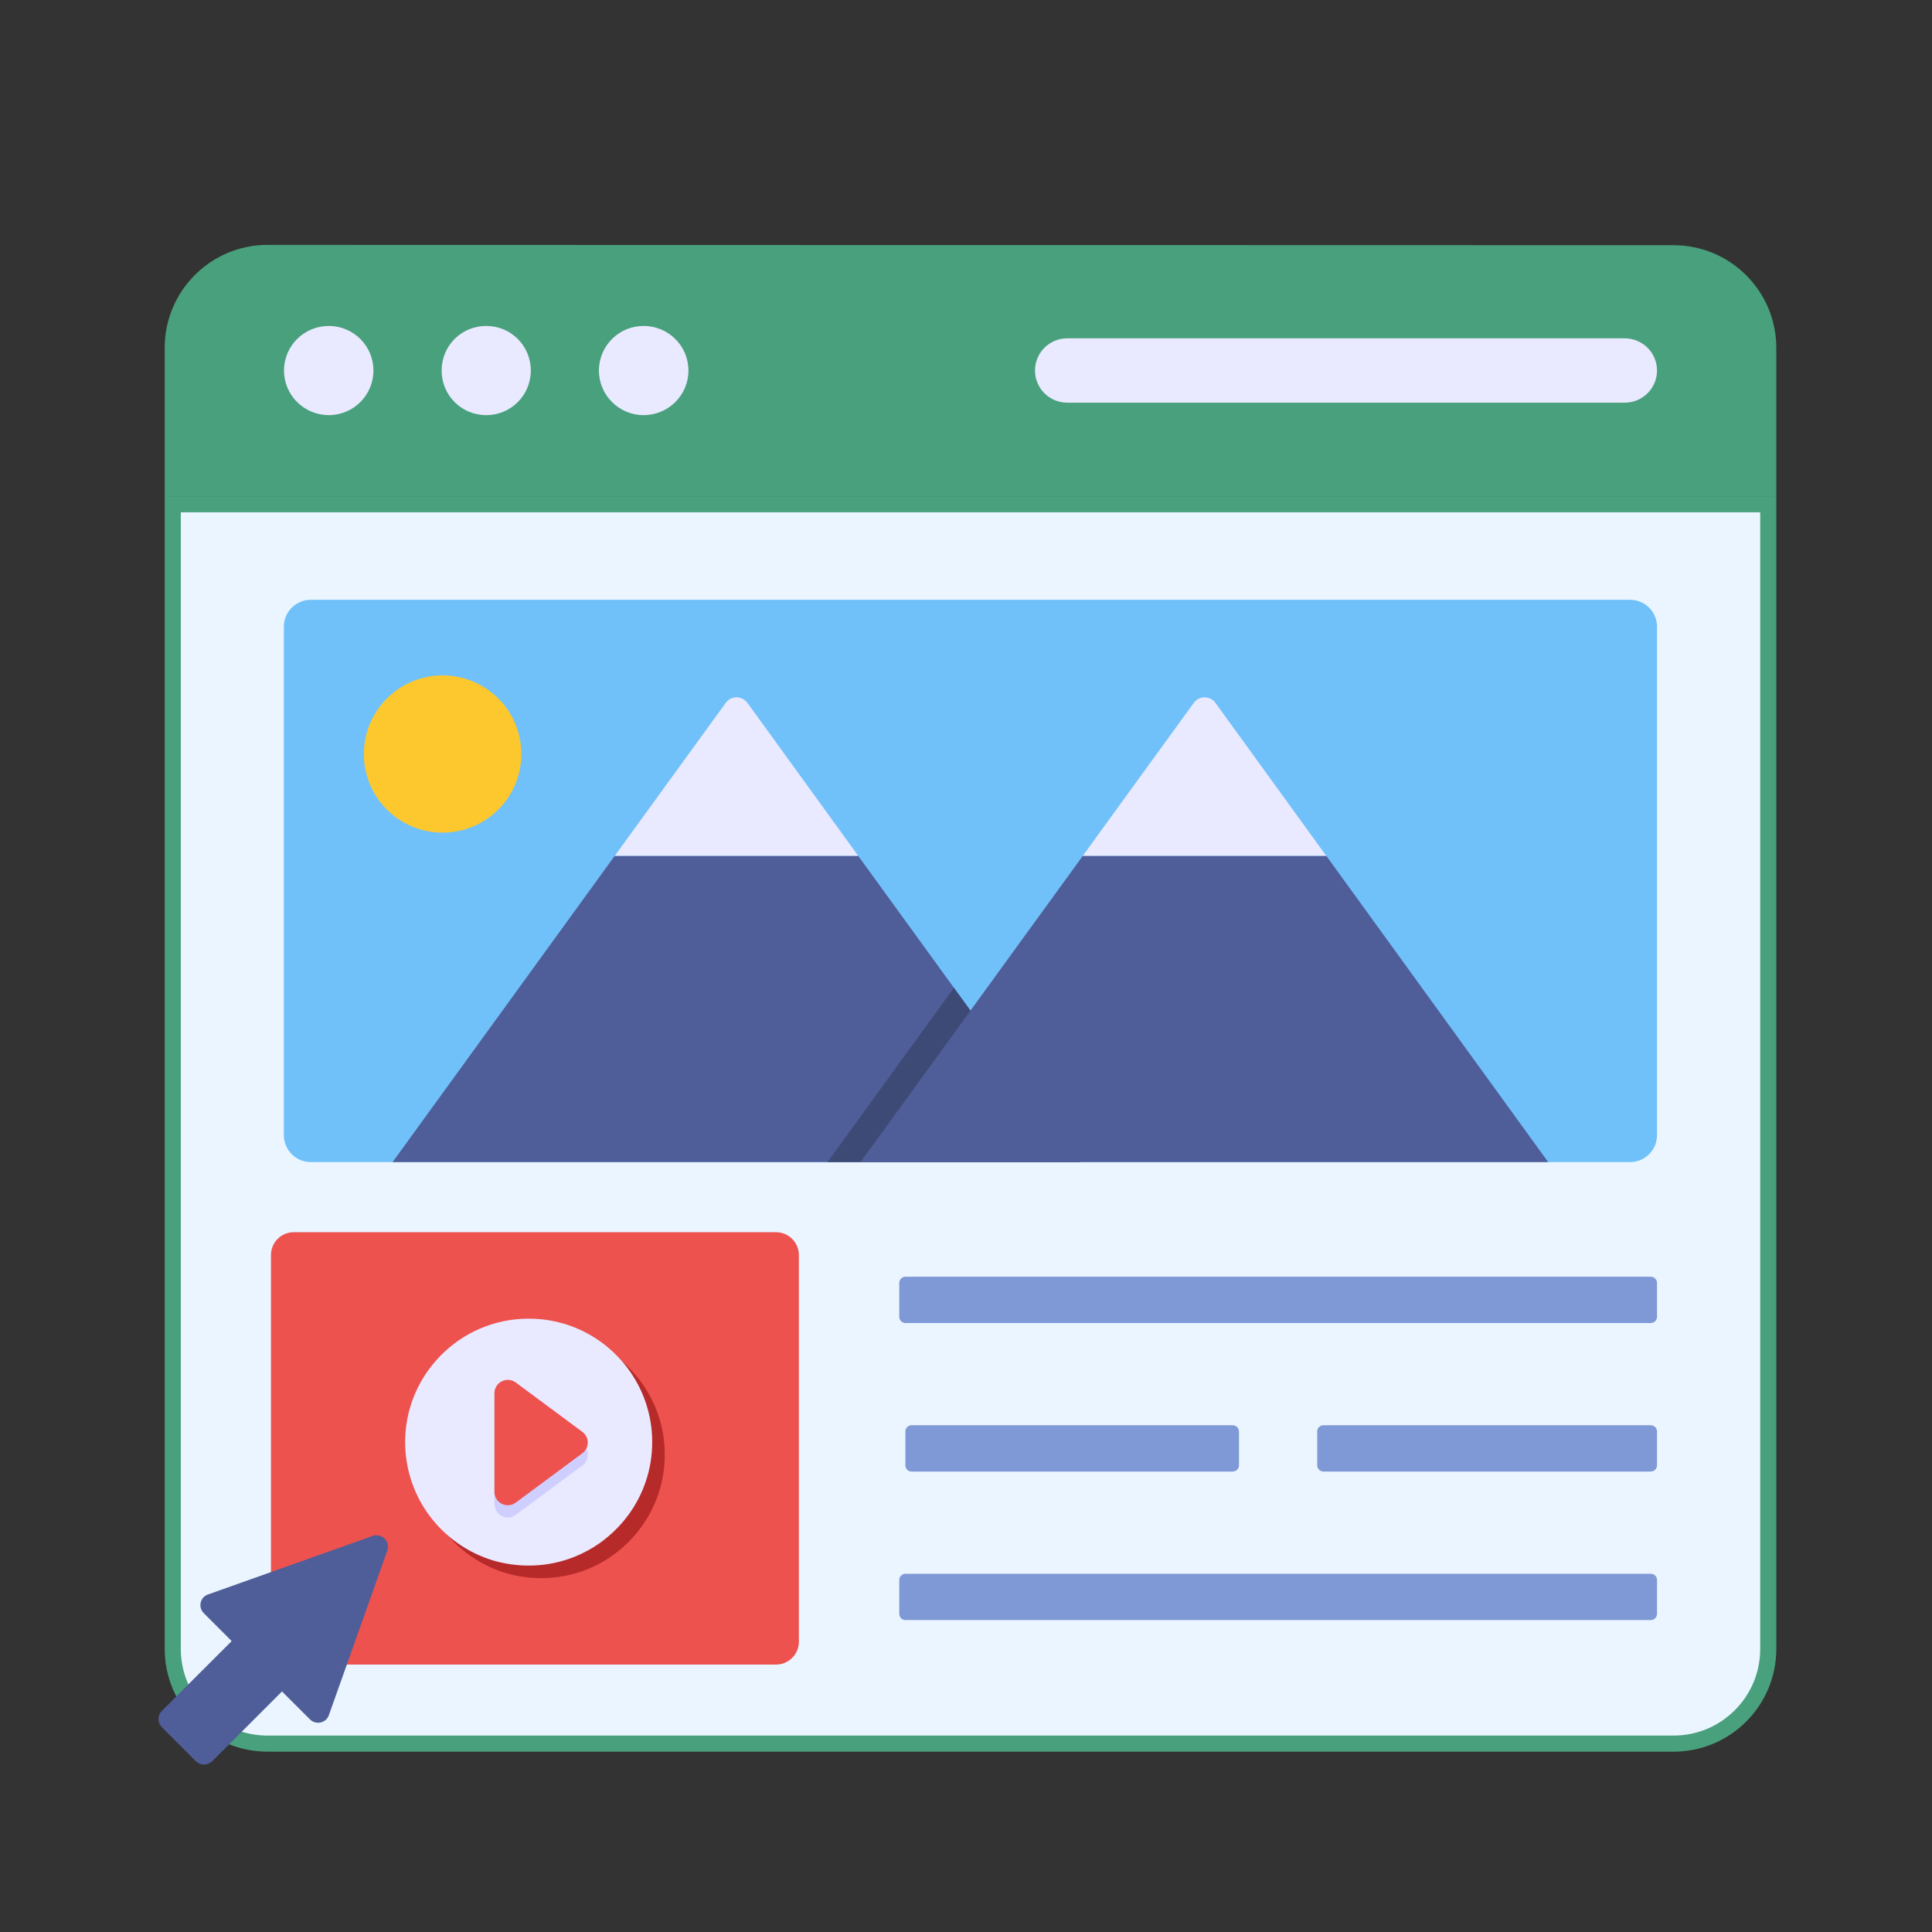 <svg width="24" height="24" viewBox="0 0 24 24" fill="none" xmlns="http://www.w3.org/2000/svg">
<rect x="0" y="0" width="24" height="24" fill="#333333" stroke="none"/>
<path d="M21.966 6.264V20.483C21.966 21.134 21.439 21.66 20.789 21.66H3.323C2.673 21.66 2.146 21.134 2.146 20.483V6.264H21.966Z" fill="#EBF5FF" stroke="#49A07C" stroke-width="0.2"/>
<path d="M22.066 6.163V4.323C22.066 3.617 21.495 3.046 20.789 3.046L3.323 3.042C2.617 3.042 2.046 3.617 2.046 4.319V6.163H22.066Z" fill="#49A07C"/>
<path d="M6.594 4.603C6.594 4.91 6.347 5.157 6.04 5.157C5.732 5.157 5.486 4.91 5.486 4.603C5.486 4.295 5.732 4.049 6.04 4.049C6.347 4.049 6.594 4.295 6.594 4.603Z" fill="#E9E9FF"/>
<path d="M4.639 4.603C4.639 4.91 4.389 5.157 4.085 5.157C3.778 5.157 3.528 4.91 3.528 4.603C3.528 4.295 3.778 4.049 4.085 4.049C4.389 4.049 4.639 4.295 4.639 4.603Z" fill="#E9E9FF"/>
<path d="M8.552 4.603C8.552 4.91 8.302 5.157 7.994 5.157C7.69 5.157 7.44 4.91 7.44 4.603C7.44 4.295 7.69 4.049 7.994 4.049C8.302 4.049 8.552 4.295 8.552 4.603Z" fill="#E9E9FF"/>
<path d="M13.256 4.203C13.037 4.203 12.857 4.381 12.857 4.603C12.857 4.824 13.037 5.002 13.256 5.002H20.182C20.404 5.002 20.584 4.824 20.584 4.603C20.584 4.381 20.404 4.203 20.182 4.203H13.256Z" fill="#E9E9FF"/>
<path d="M20.584 7.785V14.101C20.584 14.286 20.434 14.436 20.249 14.436H3.861C3.676 14.436 3.526 14.286 3.526 14.101V7.785C3.526 7.6 3.676 7.451 3.861 7.451H20.249C20.434 7.451 20.584 7.6 20.584 7.785Z" fill="#70C1F9"/>
<path d="M13.42 14.436H4.877L7.636 10.632H10.661L11.85 12.271L13.42 14.436Z" fill="#4F5D99"/>
<path d="M13.42 14.436H10.28L11.85 12.271L13.42 14.436Z" fill="#3D4A75"/>
<path d="M19.232 14.436H10.689L13.451 10.632H16.476L19.232 14.436Z" fill="#4F5D99"/>
<path d="M16.475 10.631L15.1 8.733C15.034 8.639 14.893 8.639 14.828 8.733L13.451 10.631H16.475Z" fill="#E9E9FF"/>
<path d="M10.661 10.631L9.286 8.733C9.22 8.639 9.079 8.639 9.014 8.733L7.637 10.631H10.661Z" fill="#E9E9FF"/>
<path d="M6.476 9.367C6.476 9.906 6.039 10.343 5.497 10.343C4.958 10.343 4.52 9.906 4.52 9.367C4.52 8.828 4.958 8.39 5.497 8.39C6.039 8.39 6.476 8.828 6.476 9.367Z" fill="#FDC72E"/>
<path d="M20.584 19.626V20.048C20.584 20.09 20.549 20.125 20.507 20.125H11.247C11.206 20.125 11.171 20.09 11.171 20.048V19.626C11.171 19.584 11.206 19.55 11.247 19.55H20.507C20.549 19.55 20.584 19.584 20.584 19.626Z" fill="#7F98D6"/>
<path d="M15.391 17.782V18.204C15.391 18.245 15.356 18.28 15.315 18.28H11.323C11.282 18.28 11.247 18.245 11.247 18.204V17.782C11.247 17.74 11.282 17.705 11.323 17.705H15.315C15.356 17.705 15.391 17.74 15.391 17.782Z" fill="#7F98D6"/>
<path d="M20.584 15.936V16.359C20.584 16.4 20.549 16.435 20.507 16.435H11.247C11.206 16.435 11.171 16.4 11.171 16.359V15.936C11.171 15.895 11.206 15.86 11.247 15.86H20.507C20.549 15.86 20.584 15.895 20.584 15.936Z" fill="#7F98D6"/>
<path d="M20.584 17.781V18.203C20.584 18.245 20.549 18.28 20.507 18.28H16.439C16.398 18.28 16.363 18.245 16.363 18.203V17.781C16.363 17.74 16.398 17.705 16.439 17.705H20.507C20.549 17.705 20.584 17.74 20.584 17.781Z" fill="#7F98D6"/>
<path d="M9.924 15.592V20.396C9.924 20.551 9.797 20.678 9.639 20.678H3.648C3.493 20.678 3.366 20.551 3.366 20.396V15.592C3.366 15.434 3.493 15.307 3.648 15.307H9.639C9.797 15.307 9.924 15.434 9.924 15.592Z" fill="#ED524E"/>
<path d="M8.258 18.07C8.258 18.409 8.148 18.722 7.962 18.975C7.889 19.075 7.804 19.166 7.709 19.245C7.631 19.311 7.546 19.37 7.456 19.419C7.238 19.537 6.989 19.604 6.724 19.604C6.571 19.604 6.422 19.582 6.283 19.541C5.651 19.351 5.189 18.765 5.189 18.07C5.189 17.732 5.299 17.419 5.485 17.166C5.721 16.843 6.079 16.617 6.492 16.554C6.567 16.543 6.644 16.537 6.724 16.537C6.75 16.537 6.774 16.537 6.798 16.539C6.926 16.544 7.048 16.566 7.164 16.6C7.796 16.79 8.258 17.376 8.258 18.07Z" fill="#B72A2A"/>
<path d="M8.102 17.914C8.102 18.253 7.992 18.566 7.806 18.819C7.733 18.919 7.648 19.009 7.553 19.089C7.475 19.155 7.39 19.214 7.3 19.262C7.082 19.381 6.833 19.448 6.568 19.448C6.415 19.448 6.266 19.426 6.127 19.385C5.495 19.195 5.033 18.609 5.033 17.914C5.033 17.576 5.143 17.263 5.329 17.01C5.565 16.687 5.923 16.461 6.336 16.398C6.412 16.387 6.488 16.381 6.568 16.381C6.594 16.381 6.618 16.381 6.643 16.383C6.77 16.388 6.892 16.41 7.008 16.444C7.64 16.634 8.102 17.22 8.102 17.914Z" fill="#E9E9FF"/>
<path d="M7.234 18.205L6.407 18.818C6.298 18.899 6.142 18.821 6.142 18.684V17.459C6.142 17.323 6.298 17.244 6.407 17.325L7.234 17.939C7.324 18.005 7.324 18.139 7.234 18.205Z" fill="#CFCFFF"/>
<path d="M7.234 18.053L6.407 18.666C6.298 18.747 6.142 18.669 6.142 18.533V17.307C6.142 17.171 6.298 17.093 6.407 17.174L7.234 17.787C7.324 17.853 7.324 17.987 7.234 18.053Z" fill="#ED524E"/>
<path d="M3.851 21.359L3.503 21.012L2.636 21.879C2.58 21.934 2.489 21.934 2.433 21.879L2.01 21.456C1.955 21.401 1.955 21.309 2.01 21.254L2.878 20.386L2.531 20.039C2.457 19.965 2.487 19.84 2.584 19.807L4.629 19.08C4.744 19.041 4.851 19.148 4.811 19.263L4.085 21.307C4.051 21.405 3.924 21.432 3.851 21.359Z" fill="#4F5D99"/>
</svg>
